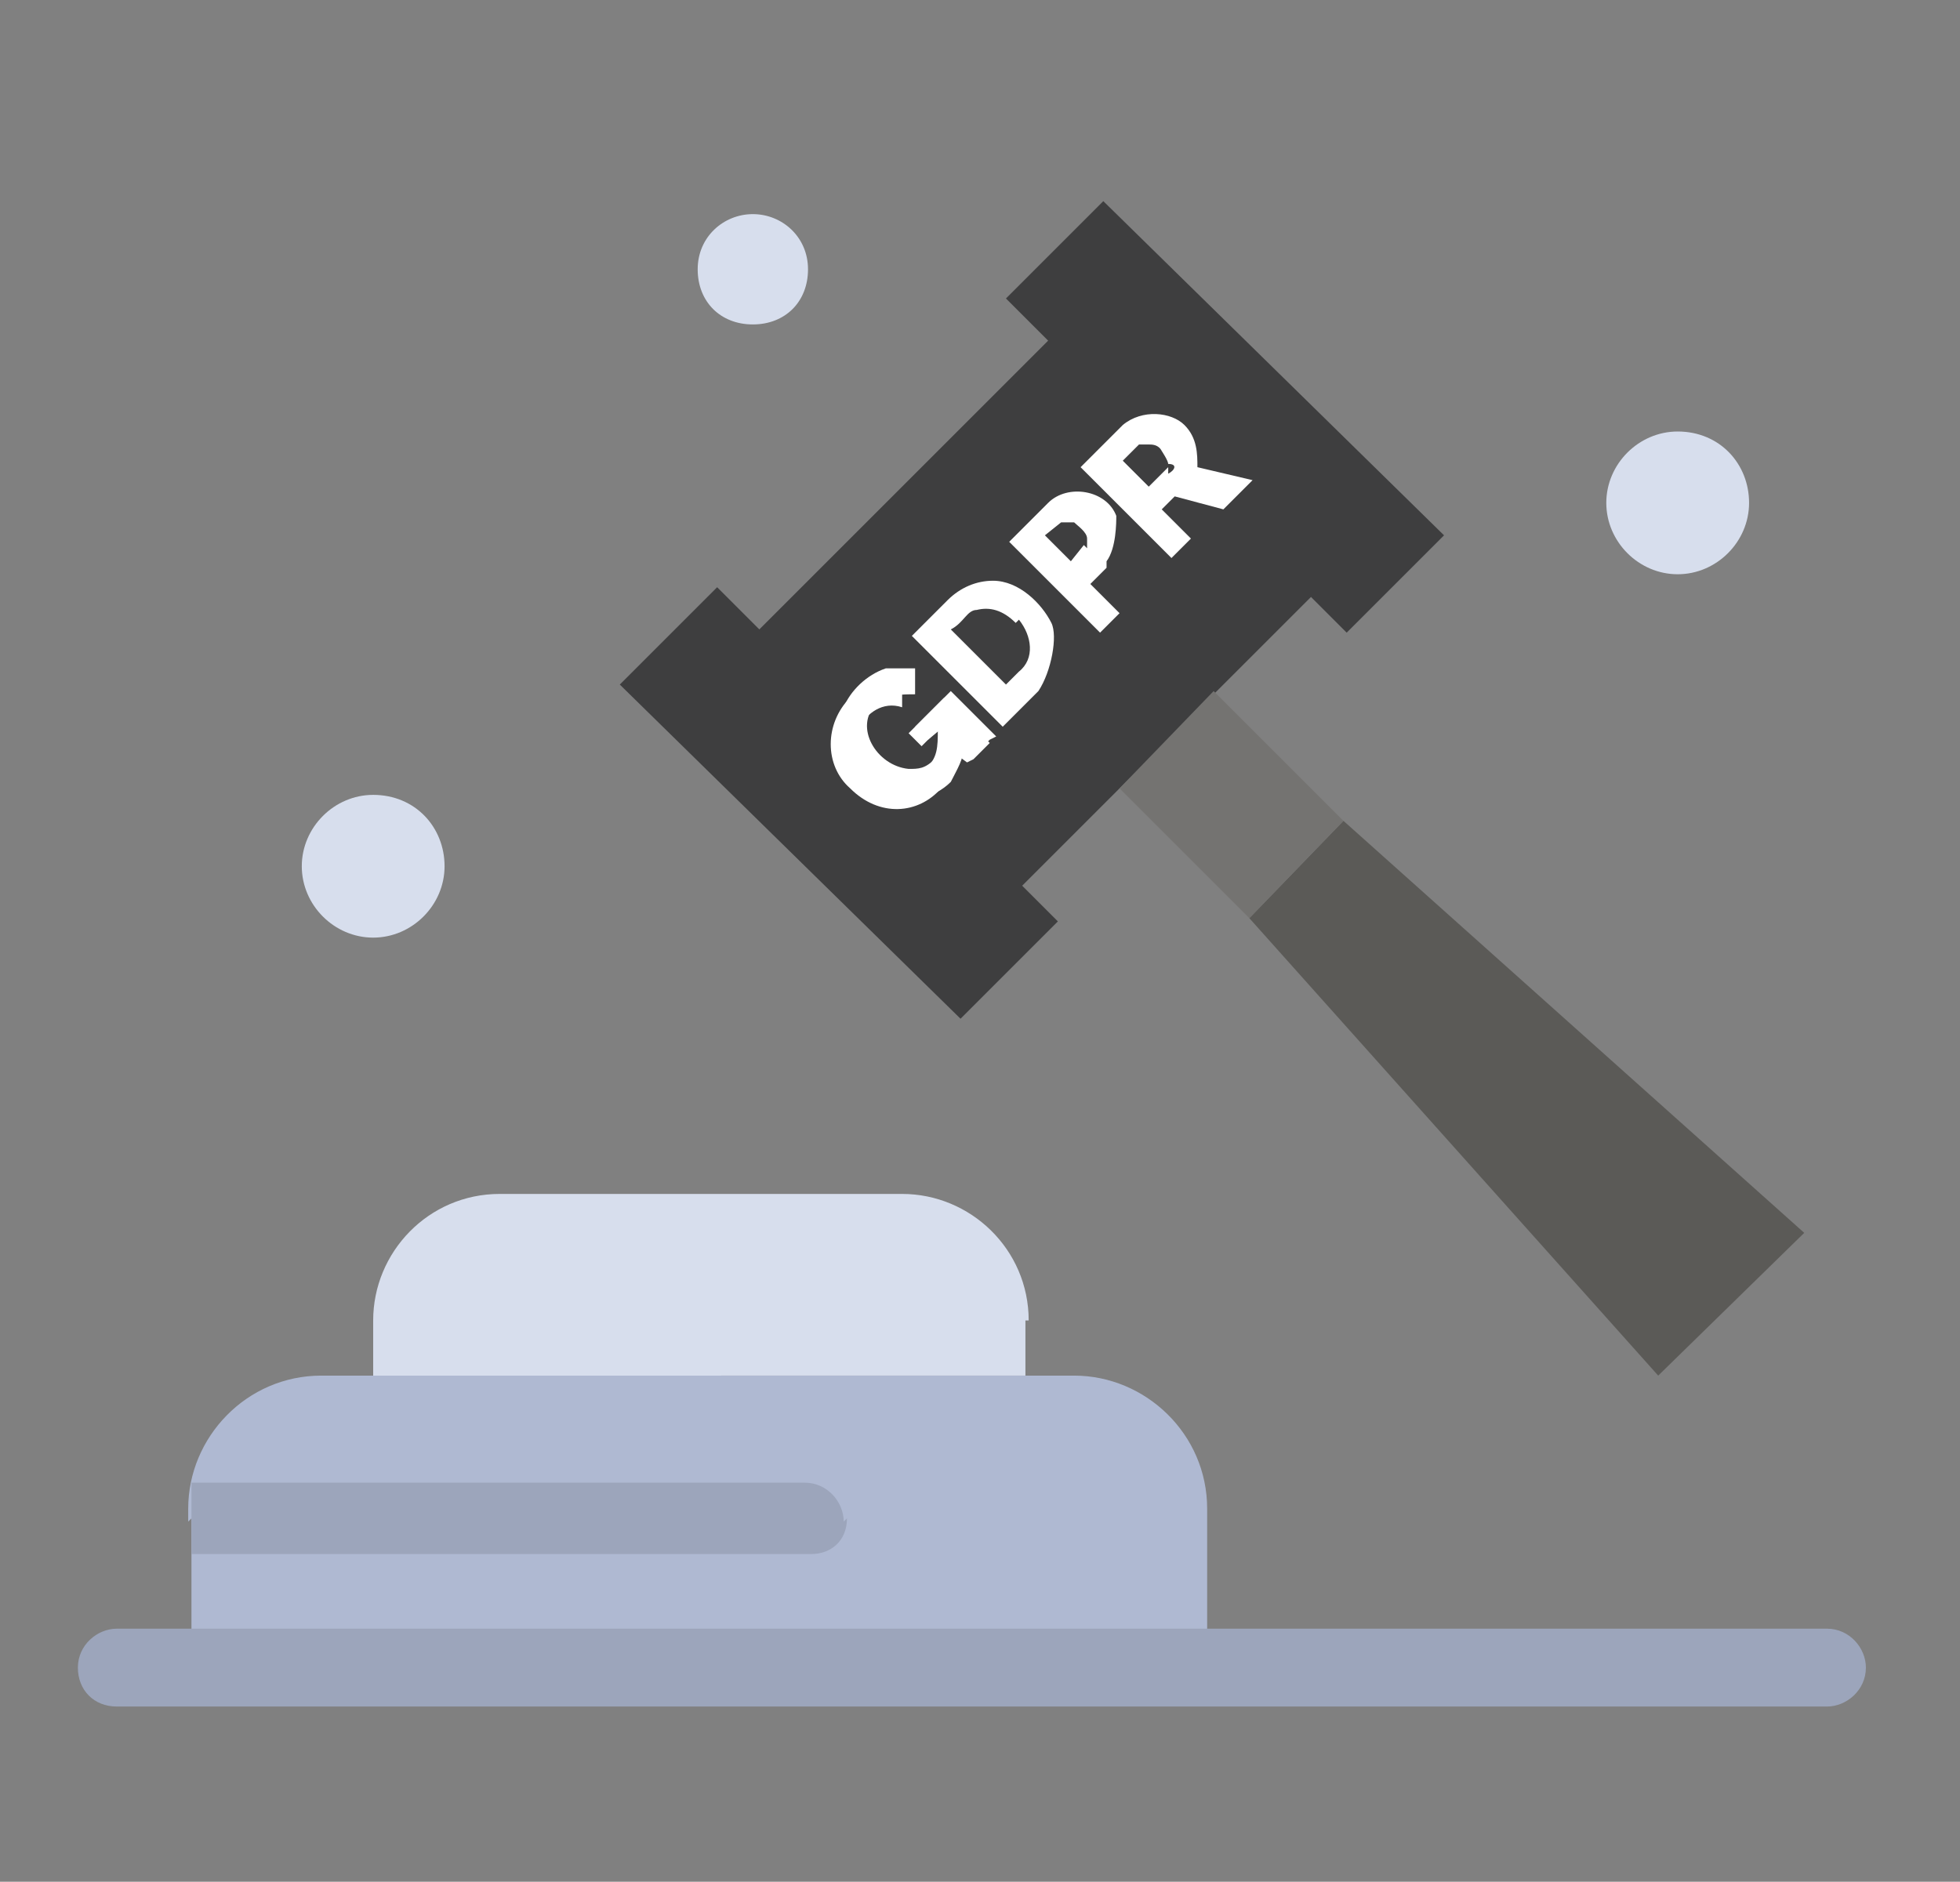 <?xml version="1.0" encoding="UTF-8"?>
<svg id="Capa_1" xmlns="http://www.w3.org/2000/svg" version="1.1" viewBox="0 0 60.4 58">
  <rect x="0" y="0" width="60.4" height="58" fill="#808080" stroke="none"/>
  <!-- Generator: Adobe Illustrator 29.6.1, SVG Export Plug-In . SVG Version: 2.1.1 Build 9)  -->
  <defs>
    <style>
      .st0 {
        fill: #5b5a57;
      }

      .st1 {
        fill: #9ca5bb;
      }

      .st2 {
        fill: #afb9d2;
      }

      .st3 {
        fill: #747371;
      }

      .st4 {
        fill: #fff;
      }

      .st5 {
        fill: #3e3e3f;
      }

      .st6 {
        fill: #d7deed;
      }
    </style>
  </defs>
  <g id="A574_x2C__Enforcement_x2C__Gdpr_x2C__Justice_x2C__Law_x2C__Legal">
    <g>
      <path class="st2" d="M5.8,46.9v-.4c0-2.2,1.8-4.1,4.1-4.1h23.2c2.2,0,4.1,1.8,4.1,4.1v4.8H5.9v-4.5h0Z"/>
      <path class="st5" d="M44.5,16.5l-3,3-1.1-1.1c-.9.9-8.1,8.1-8.9,8.9l1.1,1.1-3,3-10.5-10.3,3-3,1.3,1.3,8.9-8.9-1.3-1.3,3-3,10.5,10.3Z"/>
      <path class="st4" d="M30,23.4l.5-.5-1.4-1.4-1.1,1.1.4.4.5-.5h0c0,.5,0,.9-.4,1.2-.9.9-2.3-.3-2-1.3.2-.4.7-.8,1.3-.6v-.8c-.5-.2-1.2,0-1.6.5-.8.8-.8,2.1,0,2.8.9.9,2.1.8,2.8,0,.3-.3.4-.6.4-1.1l.4.3Z"/>
      <polygon class="st0" points="55.6 38 51.1 42.4 38.5 28.3 41.4 25.3 55.6 38"/>
      <path class="st6" d="M51.7,13.3c1.3,0,2.2,1,2.2,2.2s-1,2.2-2.2,2.2-2.2-1-2.2-2.2,1-2.2,2.2-2.2Z"/>
      <polygon class="st3" points="41.4 25.3 38.5 28.3 34.5 24.3 37.4 21.3 41.4 25.3"/>
      <path class="st4" d="M37.9,15.5l.7-.7-1.7-.4c0-.4,0-.9-.4-1.3-.4-.4-1.3-.5-1.9,0l-1.3,1.3,2.8,2.8.6-.6-.9-.9.4-.4,1.5.4ZM36,14.4l-.6.6-.8-.8.5-.5c0,0,.2,0,.3,0s.3,0,.4.2c0,0,.2.3.2.4.3,0,.2.2,0,.3Z"/>
      <path class="st4" d="M34.1,17.5l-.5.5.9.9-.6.6-2.8-2.8,1.2-1.2c.6-.6,1.8-.4,2.1.4,0,.2,0,1-.3,1.4ZM33.5,16.9c0,0,0-.2,0-.3,0-.2-.3-.4-.4-.5-.2,0-.4,0-.4,0l-.5.4.8.8.4-.5Z"/>
      <path class="st4" d="M32,21.3l-1.1,1.1-2.8-2.8,1.1-1.1c.4-.4.9-.6,1.4-.6.8,0,1.5.7,1.8,1.3.2.4,0,1.5-.4,2.1ZM31.3,19.2c-.4-.4-.8-.5-1.2-.4-.3,0-.4.4-.8.6l1.7,1.7.4-.4c.5-.4.4-1.1,0-1.6Z"/>
      <path class="st6" d="M31.6,40.7v1.7H11.5v-1.7c0-2.1,1.7-3.9,3.9-3.9h12.4c2.1,0,3.9,1.7,3.9,3.9Z"/>
      <path class="st4" d="M30.5,22.8l-.5.5-.3-.3c0,.4-.2.7-.4,1.1-.5.5-1.3.7-2.1.4-.4-.2-.9-.6-1.2-1.2-.2-.4-.2-1,0-1.5.2-.5.7-1,1.3-1.2.3,0,.6,0,.9,0v.8c-.4,0-.9,0-1.2.3-.7.7,0,1.9,1,2,.3,0,.5,0,.8-.3.3-.3.4-.6.4-1.1h0c0,0-.6.5-.6.5l-.4-.4,1.1-1.1,1.4,1.4Z"/>
      <path class="st6" d="M23.2,6.6c.9,0,1.7.7,1.7,1.7s-.7,1.7-1.7,1.7-1.7-.7-1.7-1.7.8-1.7,1.7-1.7Z"/>
      <path class="st6" d="M11.5,24.5c1.3,0,2.2,1,2.2,2.2s-1,2.2-2.2,2.2-2.2-1-2.2-2.2,1-2.2,2.2-2.2Z"/>
      <path class="st1" d="M56.2,50.2H3.6c-.6,0-1.2.5-1.2,1.2s.5,1.2,1.2,1.2h52.7c.6,0,1.2-.5,1.2-1.2,0-.6-.5-1.2-1.2-1.2Z"/>
      <path class="st1" d="M26,46.9c0-.6-.5-1.2-1.2-1.2H5.9c0,.3,0,.4,0,.7v1.5h19.1c.6,0,1.1-.4,1.1-1.1Z"/>
    </g>
  </g>
</svg>